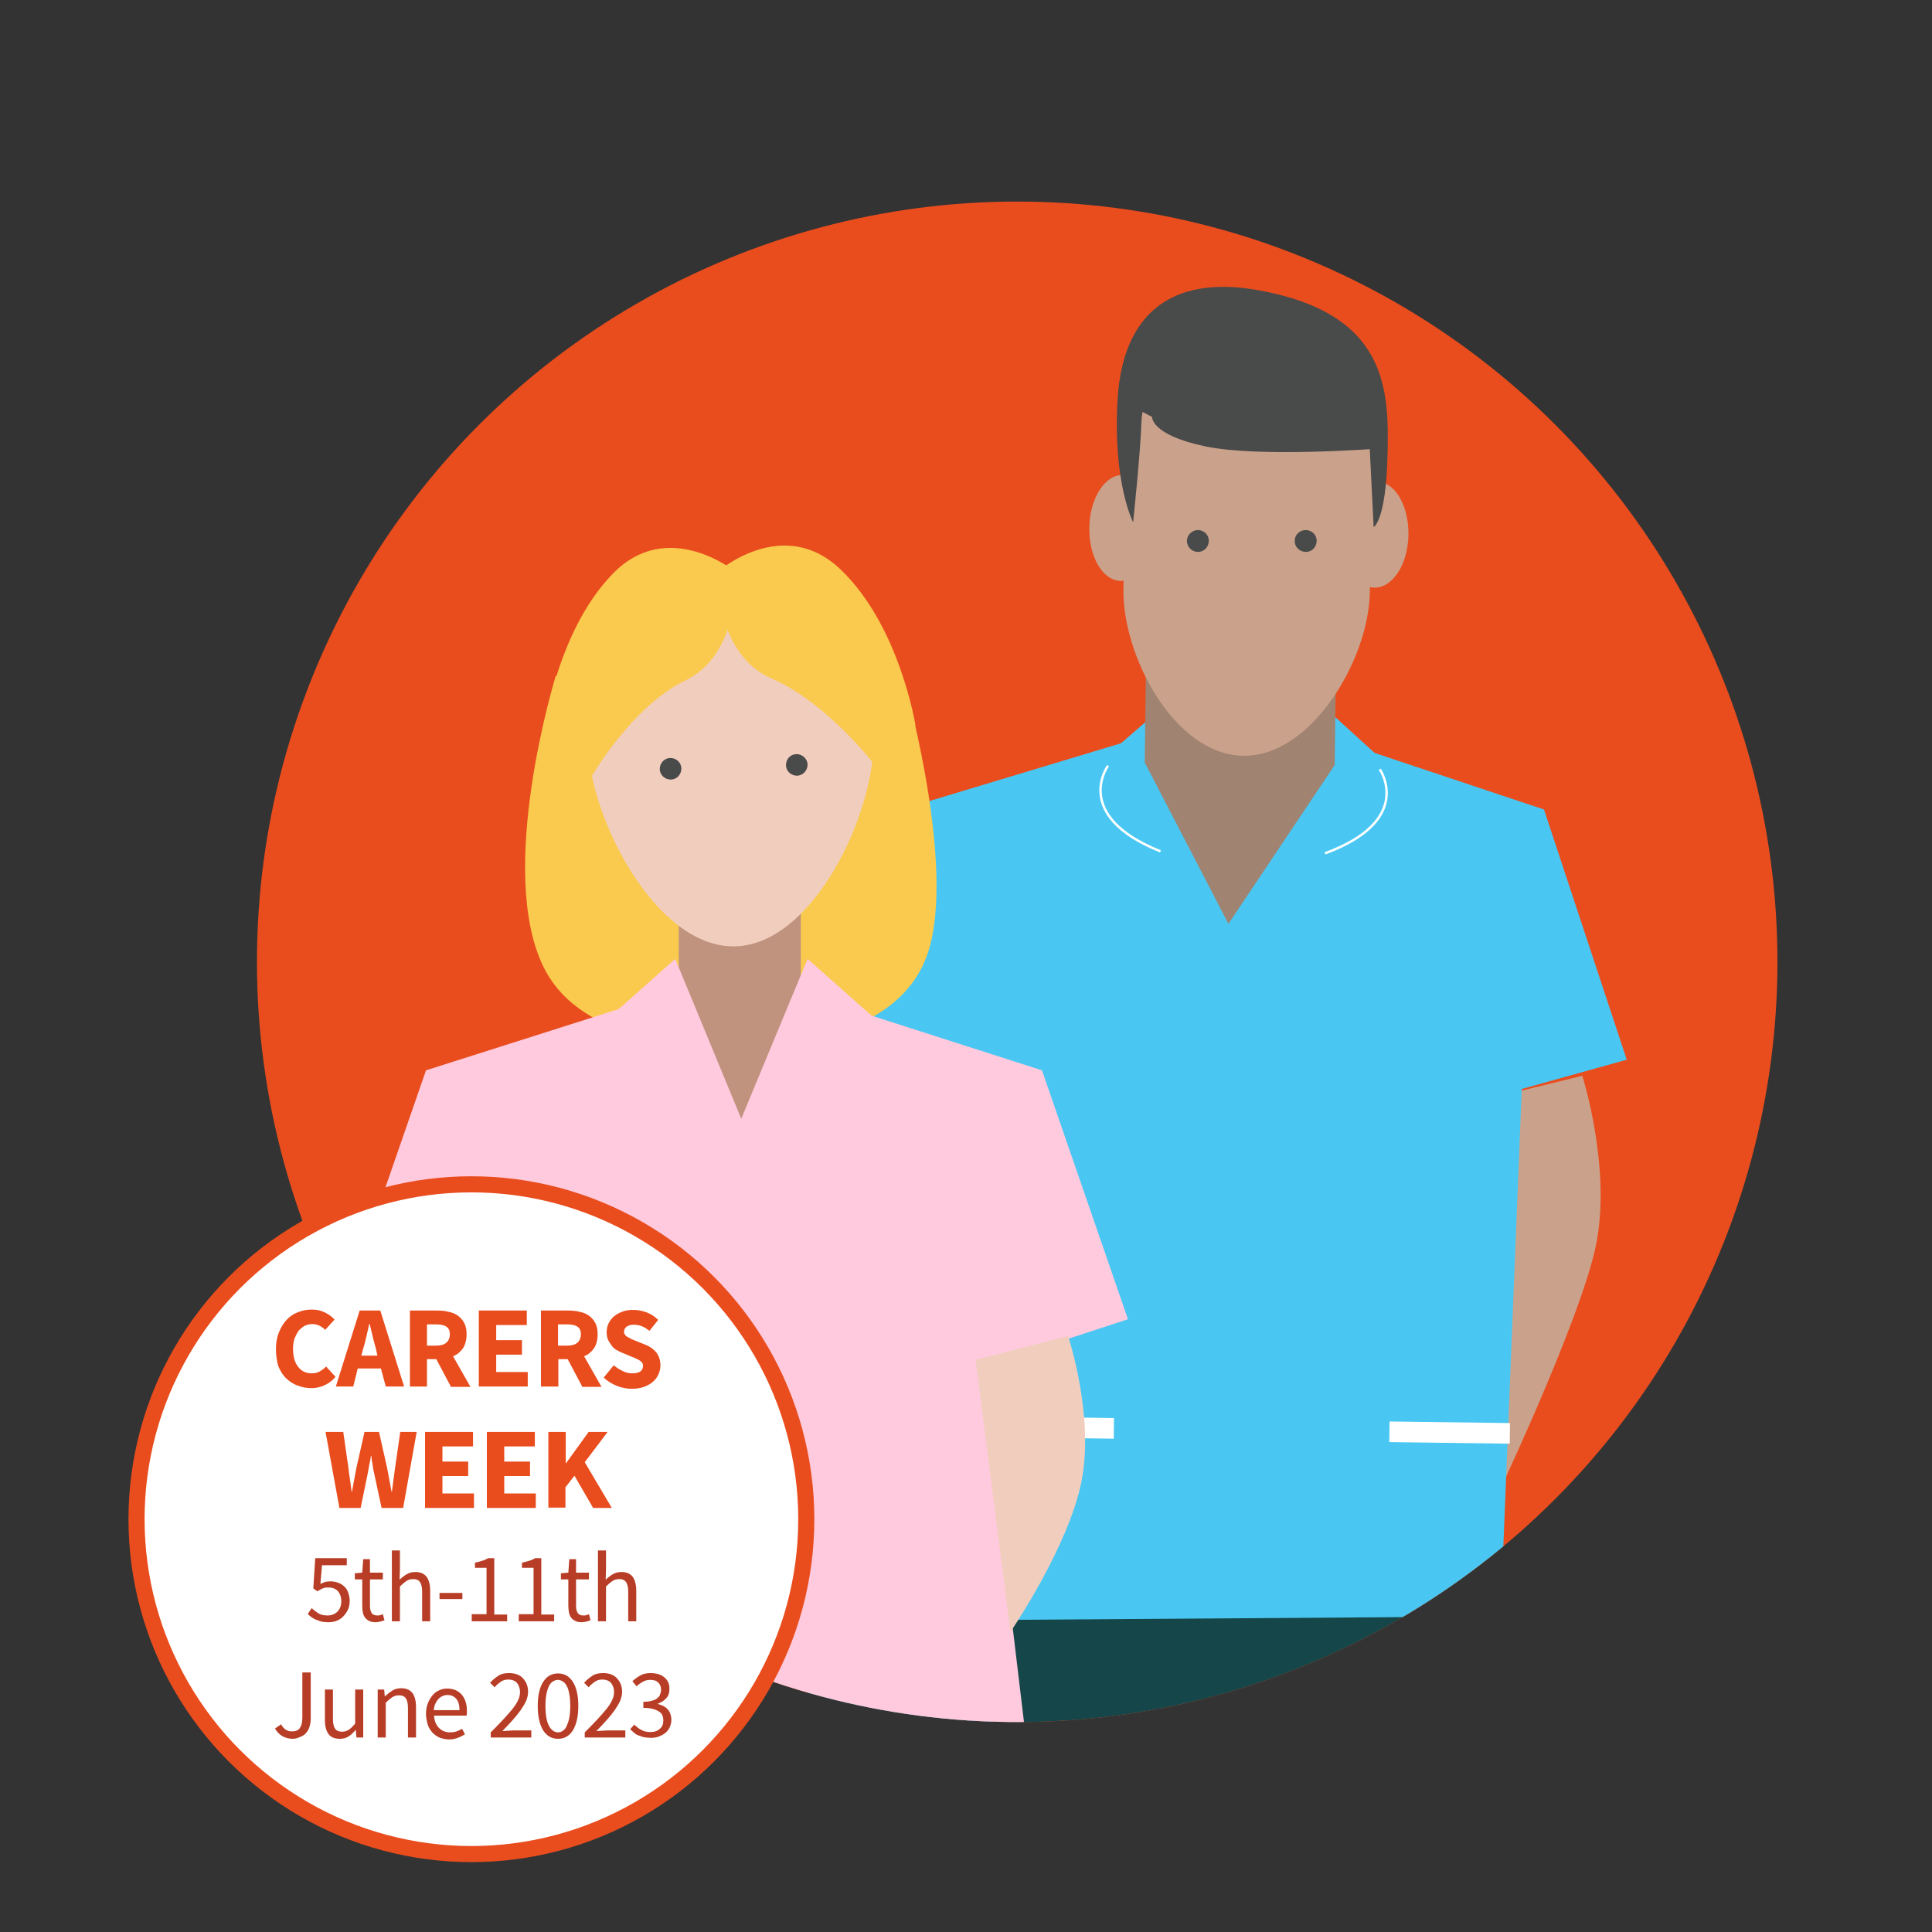 <svg xmlns="http://www.w3.org/2000/svg" xmlns:xlink="http://www.w3.org/1999/xlink" version="1.1" id="Layer_1" x="0" y="0" viewBox="0 0 600 600" xml:space="preserve" enable-background="new 0 0 600 600"><rect x="0" y="0" width="600" height="600" fill="#333333" stroke="none"/><style type="text/css">.st0{fill:#e94d1e}.st1{opacity:.1;fill:none;stroke:#f0f;stroke-miterlimit:10}.st2{fill:#4d4d4d}.st4{fill:#929497}.st5{fill:#d0d2d3}.st6{fill:#154649}.st7{fill:#29abe2}.st8{fill:#49c7f2}.st9{fill:#fff}.st10{fill:#caa28b}.st11{fill:none;stroke:#fff;stroke-width:.74;stroke-miterlimit:10}.st12{fill:#a18371}.st13{fill:#494a4a}.st14{fill:#faca4e}.st15{fill:#c0937e}.st16{fill:#f1cdbd}.st17{fill:#ffcade}.st18{fill:#fff;stroke:#e94d1e;stroke-width:5;stroke-miterlimit:10}.st19{fill:#b83d26}</style><circle class="st0" cx="315.9" cy="298.7" r="236.1"/><line class="st1" x1="243.3" y1="309.7" x2="244.6" y2="523.2"/><ellipse class="st2" cx="236.7" cy="334.1" rx="2.7" ry="2.8"/><ellipse class="st2" cx="237.7" cy="399.7" rx="2.7" ry="2.8"/><ellipse class="st2" cx="238.3" cy="455.5" rx="2.7" ry="2.8"/><ellipse class="st2" cx="238.3" cy="505.8" rx="2.7" ry="2.8"/><g><defs><circle id="SVGID_1_" cx="315.9" cy="298.7" r="236.1"/></defs><clipPath id="SVGID_00000075146184918473659280000007541321005713668739_"><use xlink:href="#SVGID_1_" overflow="visible"/></clipPath><g id="Carer_and_PA_product_square_00000083078079299390907860000014076450613543974568_" clip-path="url(#SVGID_00000075146184918473659280000007541321005713668739_)"><rect x="312.5" y="328.2" class="st4" width="4.7" height="324.8"/><polygon class="st5" points="271.9,370.6 358.5,370.6 342.9,249.5 287.5,249.5"/><g><g><rect x="308.4" y="502" class="st6" width="143.2" height="149.6"/><rect x="147.1" y="525.6" class="st7" width="161.4" height="149.6"/><path class="st8" d="M288.2,248.9l32.9,7l11.7-11.9l16.1-13.4l-1.4,13.5c11.1,2.2,35.9,31.3,35.9,31.3s26.3-28.7,38.2-30.9 l-1-12.9l53.9,20l-9.4,29.8c3.7,26.6-7.6,70-7.6,70l-10.3,110.2c-27.8,12.3-34.1,16.7-66.5,16.3c-32.9-0.4-41.1-8-69-21.4 l-4.3-107.1C307.6,349.4,287.7,287.8,288.2,248.9z"/><path class="st9" d="M458.2,311.6"/><rect x="436.2" y="388.1" transform="matrix(1.322707e-02 -1 1 1.322707e-02 24.901 840.945)" class="st9" width="4.7" height="39.5"/><rect x="318.3" y="386.6" transform="matrix(1.322727e-02 -1 1 1.322727e-02 -89.842 721.556)" class="st9" width="4.7" height="39.5"/><polygon class="st8" points="303.1,339 260.5,325.9 288.2,248.9 348.9,230.6"/><polygon class="st8" points="462.2,341.1 505.2,329.1 479.5,251.4 426.8,233.8"/><polygon class="st8" points="383.6,270.8 407.2,215.9 439.6,245.4 420.5,252.6 419.1,267.5 385.2,286.8"/><polygon class="st8" points="388.2,270.8 366.1,215.3 332.9,244 351.8,251.7 352.7,266.6 386.2,286.8"/><path class="st10" d="M491.4,334.1c0,0,9.2,28.9,4.2,52.8c-5,23.9-32.2,81-32.2,81l-5.6-125.6L491.4,334.1z"/><path class="st10" d="M280.1,331.3c0,0-6.7,28.1-2.9,48.6s27.3,59.9,27.3,59.9l8.9-100.7L280.1,331.3z"/><path class="st11" d="M428.5,238.9c0,0,11,15.8-17,26.1"/><path class="st11" d="M344.1,237.8c0,0-11.4,15.5,16.3,26.6"/><polygon class="st12" points="355.5,236.8 381.5,286.9 414.5,237.6 415.3,176.6 356.3,175.8"/><path class="st10" d="M348.9,182.4c-0.6,21.1,15.8,51.8,36.9,52.3l0,0c21.1,0.6,39-29.2,39.6-50.3l1.1-43.1 c0.6-21.1-16.1-38.7-37.2-39.2l0,0c-21.1-0.6-38.7,16.1-39.2,37.2L348.9,182.4z"/><path class="st10" d="M417.1,165.8c-0.2,9.1,4.1,16.6,9.7,16.7c5.6,0.1,10.4-7.1,10.6-16.2c0.2-9.1-4.1-16.6-9.7-16.7 C422.1,149.4,417.4,156.7,417.1,165.8z"/><path class="st10" d="M338.3,163.7c-0.2,9.1,4.1,16.6,9.7,16.7c5.6,0.1,10.4-7.1,10.6-16.2c0.2-9.1-4.1-16.6-9.7-16.7 C343.2,147.3,338.5,154.6,338.3,163.7z"/><path class="st13" d="M426.6,163.7l-1.3-26.1c0,0-11.3,0.6-38.4-13.7c-27.1-14.3-22.4-11.2-22.4-11.2s-9.7,8.5-10,18.1 c-0.3,9.7-2.6,31.4-2.6,31.4s-6.4-12.3-4.8-38.4c1.6-26.1,16.5-38.5,43.5-33.7c40.6,7.2,40.8,31.1,40.3,51.4 C430.4,161.9,426.6,163.7,426.6,163.7z"/><path class="st13" d="M402.1,167.9c-0.1,1.9,1.4,3.4,3.3,3.5c1.9,0.1,3.4-1.4,3.5-3.3c0.1-1.9-1.4-3.4-3.3-3.5 C403.7,164.6,402.1,166,402.1,167.9z"/><path class="st13" d="M368.6,167.9c0,1.9,1.4,3.4,3.3,3.5c1.9,0.1,3.4-1.4,3.5-3.3c0.1-1.9-1.4-3.4-3.3-3.5 C370.2,164.6,368.7,166.1,368.6,167.9z"/><polygon class="st8" points="307.6,503.1 295.4,300.9 474,303.3 466,502"/><rect x="447" y="426.2" transform="matrix(1.323467e-02 -1 1 1.323467e-02 -0.66 889.214)" class="st9" width="6.4" height="37.4"/><rect x="324" y="424.7" transform="matrix(1.321933e-02 -1 1 1.321933e-02 -120.5 764.689)" class="st9" width="6.4" height="37.4"/><path class="st13" d="M428.2,139.3c0,0-37.2,2.9-54-0.7c-16.9-3.6-16.4-9.1-16.4-9.1l-10.6-5.6c0,0,12-13,13.9-15.1 c2-2.2,13.5-6.8,13.5-6.8l12.7,0.2L428.2,139.3z"/><g><path class="st14" d="M281.4,213.9c0,0,16.7,59.7,5.7,84.8c-10.9,25.1-47.2,25.3-48.2,24.3c24.6,23.3-50.1-9.4-24.4-5 l13.4-103.1L281.4,213.9z"/><path class="st14" d="M172.6,209.9c0,0-18.7,60.6-3.7,90.6c12.2,24.4,48.2,23.4,49.1,22.4c-23.3,24.1,48.5-11.1,24.2-5.9 l-17.4-102.5L172.6,209.9z"/><polygon class="st15" points="248.7,283.7 248.7,319 227.9,357.6 210.8,319 210.8,283.4"/><path class="st16" d="M182.6,231c0.5,23.1,21.1,63.4,45.6,62.9c24.5-0.5,43.6-41.6,43.1-64.6c-0.5-23-21-54-45.5-53.5 C201.4,176.2,182.2,208,182.6,231z"/><path class="st13" d="M244.1,237.6c0,1.9,1.6,3.3,3.4,3.3c1.8,0,3.3-1.6,3.3-3.4c0-1.8-1.6-3.3-3.4-3.3 C245.5,234.2,244.1,235.7,244.1,237.6z"/><path class="st13" d="M204.9,238.8c0,1.9,1.6,3.3,3.4,3.3c1.9,0,3.3-1.6,3.3-3.4c0-1.9-1.6-3.3-3.4-3.3 C206.4,235.4,204.9,236.9,204.9,238.8z"/><path class="st14" d="M222.6,177.8c0,0-0.5,25.4,17,32.9c17.5,7.6,32.3,27.2,32.3,27.2l12.4-12.7c0,0-4.9-30.7-23.1-48.2 C243.1,159.5,222.6,177.8,222.6,177.8z"/><path class="st14" d="M228.6,177.7c0,0,1.5,25.3-15.7,33.6c-17.2,8.3-29.8,30.9-29.8,30.9l-14.3-14.6c0,0,3.7-30.8,21.2-49.1 C207.3,160.2,228.6,177.7,228.6,177.7z"/><path class="st17" d="M132.3,332.4l33,6.6l11.6-12.1l15.9-13.6l-1.2,13.5c11.1,2,36.3,30.9,36.3,30.9s25.9-29.1,37.8-31.4 l-1.1-12.9l54.1,19.3l-9,30c4,26.5-4.3,66.6-4.3,66.6l13.3,111.3c-27.7,12.6-58.4,19.7-90.8,19.7c-32.9,0-64.2-7.3-92.2-20.4 L153,432.6C153,432.6,132.3,371.2,132.3,332.4z"/><path class="st9" d="M303.1,392.8"/><polygon class="st17" points="148.4,422.3 105.5,409.7 132.3,332.4 192.7,313.2"/><polygon class="st17" points="301.1,425.8 350.3,409.7 323.6,332.4 270.6,315.4"/><polygon class="st17" points="227.9,353 250.8,297.8 283.6,326.9 264.6,334.3 263.4,349.3 229.7,369"/><polygon class="st17" points="232.5,353 209.7,297.8 176.9,326.9 195.9,334.3 197,349.3 230.7,369"/><path class="st16" d="M331.7,414.9c0,0,8.2,24.6,4.2,45c-4,20.5-22.1,46.9-22.1,46.9l-10.8-84.5L331.7,414.9z"/><path class="st16" d="M125.3,414.9c0,0-6.3,28.2-2.3,48.6c4,20.5,17.2,48.6,17.2,48.6l18.5-89.9L125.3,414.9z"/></g></g></g></g></g><circle class="st18" cx="146.4" cy="471.8" r="104"/><g><path class="st0" d="M85.7,419c0-2,0.3-3.7,0.9-5.2c0.6-1.5,1.4-2.8,2.4-3.9c1-1.1,2.2-1.9,3.6-2.4c1.4-0.6,2.8-0.8,4.3-0.8 c1.5,0,2.8,0.3,4,0.9c1.2,0.6,2.2,1.3,3,2.2L101,413c-0.6-0.6-1.2-1-1.8-1.3c-0.6-0.3-1.3-0.5-2.2-0.5c-0.8,0-1.6,0.2-2.3,0.5 c-0.7,0.4-1.3,0.9-1.9,1.5c-0.5,0.7-0.9,1.5-1.3,2.4c-0.3,0.9-0.5,2-0.5,3.2c0,2.4,0.5,4.3,1.6,5.7c1,1.3,2.4,2,4.2,2 c1,0,1.8-0.2,2.5-0.6s1.4-0.9,2-1.5l2.9,3.2c-1,1.2-2.1,2-3.4,2.6s-2.6,0.9-4.1,0.9c-1.5,0-3-0.3-4.3-0.8c-1.4-0.5-2.5-1.3-3.6-2.3 c-1-1-1.8-2.3-2.4-3.8C86,422.7,85.7,421,85.7,419z"/><path class="st0" d="M118.3,425h-7.2l-1.4,5.6h-5.4l7.4-23.6h6.4l7.4,23.6h-5.7L118.3,425z M117.2,420.9l-0.5-2.2 c-0.3-1.2-0.7-2.4-1-3.8c-0.3-1.3-0.6-2.6-0.9-3.8h-0.1c-0.3,1.3-0.6,2.5-0.9,3.9c-0.3,1.3-0.6,2.6-1,3.8l-0.6,2.2H117.2z"/><path class="st0" d="M140,430.6l-4.5-8.5h-2.9v8.5h-5.3V407h8.5c1.3,0,2.4,0.1,3.5,0.4c1.1,0.2,2.1,0.6,2.9,1.2 c0.8,0.6,1.5,1.3,2,2.3s0.7,2.1,0.7,3.5c0,1.7-0.4,3.2-1.1,4.3c-0.8,1.1-1.8,2-3.1,2.5l5.4,9.5H140z M132.6,417.9h2.8 c1.4,0,2.5-0.3,3.2-0.9c0.7-0.6,1.1-1.5,1.1-2.6c0-1.2-0.4-2-1.1-2.4c-0.7-0.5-1.8-0.7-3.2-0.7h-2.8V417.9z"/><path class="st0" d="M148.8,407h14.8v4.5h-9.5v4.7h8v4.5h-8v5.4h9.8v4.5h-15.2V407z"/><path class="st0" d="M180.8,430.6l-4.5-8.5h-2.9v8.5H168V407h8.5c1.3,0,2.4,0.1,3.5,0.4c1.1,0.2,2.1,0.6,2.9,1.2 c0.8,0.6,1.5,1.3,2,2.3s0.7,2.1,0.7,3.5c0,1.7-0.4,3.2-1.1,4.3c-0.8,1.1-1.8,2-3.1,2.5l5.4,9.5H180.8z M173.3,417.9h2.8 c1.4,0,2.5-0.3,3.2-0.9c0.7-0.6,1.1-1.5,1.1-2.6c0-1.2-0.4-2-1.1-2.4c-0.7-0.5-1.8-0.7-3.2-0.7h-2.8V417.9z"/><path class="st0" d="M190.6,424c0.8,0.7,1.8,1.3,2.8,1.8c1,0.5,2,0.7,3,0.7c1.1,0,1.9-0.2,2.5-0.6c0.5-0.4,0.8-1,0.8-1.7 c0-0.4-0.1-0.7-0.2-0.9c-0.2-0.3-0.4-0.5-0.7-0.7c-0.3-0.2-0.7-0.4-1.1-0.6c-0.4-0.2-0.9-0.4-1.4-0.6l-3.1-1.3 c-0.6-0.2-1.2-0.6-1.8-0.9s-1.1-0.8-1.5-1.4s-0.8-1.1-1.1-1.8c-0.3-0.7-0.4-1.5-0.4-2.3c0-1,0.2-1.9,0.6-2.7c0.4-0.9,1-1.6,1.7-2.2 c0.7-0.6,1.6-1.1,2.7-1.5c1-0.4,2.2-0.5,3.4-0.5c1.4,0,2.7,0.3,4.1,0.8c1.3,0.5,2.5,1.3,3.5,2.3l-2.7,3.4c-0.8-0.6-1.5-1.1-2.3-1.4 c-0.8-0.3-1.6-0.5-2.6-0.5c-0.9,0-1.6,0.2-2.2,0.6c-0.5,0.4-0.8,0.9-0.8,1.6c0,0.4,0.1,0.7,0.3,0.9c0.2,0.3,0.4,0.5,0.8,0.7 s0.7,0.4,1.1,0.6s0.9,0.4,1.4,0.6l3,1.2c1.5,0.6,2.6,1.4,3.4,2.4c0.8,1,1.3,2.4,1.3,4c0,1-0.2,1.9-0.6,2.8c-0.4,0.9-1,1.7-1.7,2.3 c-0.8,0.7-1.7,1.2-2.8,1.6c-1.1,0.4-2.4,0.6-3.8,0.6c-1.5,0-3.1-0.3-4.6-0.9c-1.5-0.6-2.9-1.4-4.1-2.6L190.6,424z"/><path class="st0" d="M101.1,444.7h5.5l1.6,11.1c0.1,1.2,0.3,2.5,0.5,3.7c0.2,1.2,0.3,2.5,0.5,3.8h0.1c0.2-1.3,0.5-2.5,0.7-3.8 c0.2-1.2,0.5-2.5,0.7-3.7l2.5-11.1h4.5l2.5,11.1c0.2,1.2,0.5,2.4,0.7,3.7c0.2,1.2,0.5,2.5,0.7,3.8h0.1c0.2-1.3,0.3-2.5,0.5-3.8 c0.2-1.2,0.3-2.5,0.5-3.7l1.6-11.1h5.1l-4.2,23.6h-6.7l-2.3-10.7c-0.2-0.9-0.4-1.8-0.5-2.8c-0.2-0.9-0.3-1.8-0.4-2.7h-0.1 c-0.1,0.9-0.3,1.8-0.5,2.7c-0.2,0.9-0.3,1.9-0.5,2.8l-2.2,10.7h-6.6L101.1,444.7z"/><path class="st0" d="M132.1,444.7h14.8v4.5h-9.5v4.7h8v4.5h-8v5.4h9.8v4.5h-15.2V444.7z"/><path class="st0" d="M151.3,444.7h14.8v4.5h-9.5v4.7h8v4.5h-8v5.4h9.8v4.5h-15.2V444.7z"/><path class="st0" d="M170.4,444.7h5.3v9.7h0.1l7-9.7h5.9l-7.1,9.4l8.4,14.2h-5.8l-5.8-10l-2.8,3.6v6.3h-5.3V444.7z"/></g><g><path class="st19" d="M96.8,499.4c0.6,0.6,1.3,1.1,2,1.6c0.8,0.5,1.8,0.7,2.9,0.7c0.6,0,1.2-0.1,1.7-0.3c0.5-0.2,1-0.5,1.4-0.9 c0.4-0.4,0.7-0.9,0.9-1.4c0.2-0.6,0.3-1.2,0.3-1.8c0-1.3-0.4-2.4-1.1-3.2c-0.8-0.8-1.8-1.1-3-1.1c-0.7,0-1.3,0.1-1.7,0.3 c-0.5,0.2-1,0.5-1.6,0.9l-1.3-0.9l0.6-9.4h9.8v2.2H100l-0.5,5.8c0.5-0.2,0.9-0.4,1.4-0.6c0.5-0.1,1-0.2,1.6-0.2 c0.8,0,1.6,0.1,2.4,0.4c0.7,0.2,1.4,0.6,1.9,1.1c0.6,0.5,1,1.1,1.3,1.9c0.3,0.8,0.5,1.7,0.5,2.7s-0.2,2-0.6,2.8 c-0.4,0.8-0.9,1.5-1.5,2.1c-0.6,0.6-1.3,1-2.1,1.3s-1.6,0.4-2.5,0.4c-0.8,0-1.5-0.1-2.1-0.2c-0.6-0.2-1.2-0.4-1.7-0.6 c-0.5-0.2-1-0.5-1.4-0.8c-0.4-0.3-0.8-0.6-1.1-1L96.8,499.4z"/><path class="st19" d="M112.4,490.5h-2.2v-1.9l2.3-0.2l0.3-4.2h2.1v4.2h4v2.1h-4v8.3c0,0.9,0.2,1.6,0.5,2.1c0.3,0.5,0.9,0.8,1.8,0.8 c0.3,0,0.6,0,0.9-0.1s0.6-0.2,0.8-0.3l0.5,1.9c-0.4,0.1-0.9,0.3-1.3,0.4c-0.5,0.1-1,0.2-1.4,0.2c-0.8,0-1.5-0.1-2-0.4 c-0.5-0.2-1-0.6-1.3-1s-0.6-1-0.7-1.6s-0.2-1.3-0.2-2V490.5z"/><path class="st19" d="M121.7,481.5h2.5v6l-0.1,3.1c0.7-0.7,1.5-1.3,2.2-1.7c0.8-0.5,1.7-0.7,2.7-0.7c1.6,0,2.7,0.5,3.5,1.5 c0.7,1,1.1,2.4,1.1,4.4v9.4h-2.5v-9.1c0-1.4-0.2-2.4-0.7-3.1s-1.2-0.9-2.1-0.9c-0.8,0-1.5,0.2-2.1,0.6c-0.6,0.4-1.3,1-2,1.7v10.8 h-2.5V481.5z"/><path class="st19" d="M136.5,494.7h7.1v1.9h-7.1V494.7z"/><path class="st19" d="M146.6,501.3h4.5v-14.4h-3.6v-1.6c0.9-0.2,1.7-0.4,2.3-0.6c0.7-0.2,1.3-0.5,1.8-0.8h1.9v17.5h4v2.1h-11V501.3 z"/><path class="st19" d="M161.2,501.3h4.5v-14.4h-3.6v-1.6c0.9-0.2,1.7-0.4,2.3-0.6c0.7-0.2,1.3-0.5,1.8-0.8h1.9v17.5h4v2.1h-11V501.3 z"/><path class="st19" d="M176.4,490.5h-2.2v-1.9l2.3-0.2l0.3-4.2h2.1v4.2h4v2.1h-4v8.3c0,0.9,0.2,1.6,0.5,2.1c0.3,0.5,0.9,0.8,1.8,0.8 c0.3,0,0.6,0,0.9-0.1s0.6-0.2,0.8-0.3l0.5,1.9c-0.4,0.1-0.9,0.3-1.3,0.4c-0.5,0.1-1,0.2-1.4,0.2c-0.8,0-1.5-0.1-2-0.4 c-0.5-0.2-1-0.6-1.3-1s-0.6-1-0.7-1.6s-0.2-1.3-0.2-2V490.5z"/><path class="st19" d="M185.7,481.5h2.5v6l-0.1,3.1c0.7-0.7,1.5-1.3,2.2-1.7c0.8-0.5,1.7-0.7,2.7-0.7c1.6,0,2.7,0.5,3.5,1.5 c0.7,1,1.1,2.4,1.1,4.4v9.4h-2.5v-9.1c0-1.4-0.2-2.4-0.7-3.1s-1.2-0.9-2.1-0.9c-0.8,0-1.5,0.2-2.1,0.6c-0.6,0.4-1.3,1-2,1.7v10.8 h-2.5V481.5z"/><path class="st19" d="M87.3,535.5c0.4,0.8,1,1.4,1.5,1.7c0.6,0.4,1.2,0.5,1.9,0.5c1.1,0,1.9-0.3,2.4-1c0.5-0.7,0.8-1.8,0.8-3.3v-14 h2.6v14.2c0,0.9-0.1,1.7-0.3,2.4c-0.2,0.8-0.5,1.4-1,2c-0.4,0.6-1,1-1.7,1.3S92,540,91,540c-2.5,0-4.4-1.1-5.6-3.2L87.3,535.5z"/><path class="st19" d="M100.9,524.7h2.5v9.1c0,1.4,0.2,2.4,0.7,3.1c0.4,0.6,1.2,0.9,2.1,0.9c0.8,0,1.5-0.2,2.1-0.6 c0.6-0.4,1.2-1,2-1.9v-10.6h2.5v14.9h-2.1l-0.2-2.3h-0.1c-0.7,0.8-1.4,1.5-2.2,2c-0.8,0.5-1.7,0.7-2.7,0.7c-1.6,0-2.8-0.5-3.5-1.5 c-0.7-1-1.1-2.4-1.1-4.4V524.7z"/><path class="st19" d="M117.2,524.7h2.1l0.2,2.1h0.1c0.7-0.7,1.5-1.3,2.3-1.8c0.8-0.5,1.7-0.7,2.7-0.7c1.6,0,2.7,0.5,3.5,1.5 c0.7,1,1.1,2.4,1.1,4.4v9.4h-2.5v-9.1c0-1.4-0.2-2.4-0.7-3.1s-1.2-0.9-2.1-0.9c-0.8,0-1.5,0.2-2.1,0.6c-0.6,0.4-1.3,1-2,1.7v10.8 h-2.5V524.7z"/><path class="st19" d="M132.3,532.2c0-1.2,0.2-2.3,0.6-3.3c0.4-1,0.9-1.8,1.5-2.5c0.6-0.7,1.3-1.2,2.1-1.5c0.8-0.4,1.6-0.5,2.5-0.5 c0.9,0,1.8,0.2,2.5,0.5c0.7,0.3,1.4,0.8,1.9,1.4s0.9,1.3,1.2,2.2c0.3,0.9,0.4,1.8,0.4,2.9c0,0.6,0,1-0.1,1.4h-10.1 c0.1,1.6,0.6,2.9,1.5,3.8c0.9,0.9,2,1.4,3.5,1.4c0.7,0,1.4-0.1,2-0.3s1.2-0.5,1.7-0.8l0.9,1.7c-0.7,0.4-1.4,0.8-2.2,1.1 s-1.7,0.5-2.7,0.5c-1,0-1.9-0.2-2.8-0.5s-1.6-0.9-2.3-1.5c-0.6-0.7-1.2-1.5-1.5-2.4C132.5,534.5,132.3,533.4,132.3,532.2z M142.7,531.1c0-1.5-0.3-2.7-1-3.5s-1.5-1.2-2.7-1.2c-0.5,0-1,0.1-1.5,0.3s-0.9,0.5-1.3,0.9c-0.4,0.4-0.7,0.9-1,1.5 c-0.3,0.6-0.4,1.3-0.5,2H142.7z"/><path class="st19" d="M152.3,538.1c1.5-1.5,2.8-2.8,3.9-4c1.1-1.2,2.1-2.3,2.9-3.3c0.8-1,1.4-1.9,1.8-2.8c0.4-0.8,0.6-1.7,0.6-2.5 c0-1.1-0.3-2-0.9-2.8c-0.6-0.7-1.5-1.1-2.8-1.1c-0.8,0-1.6,0.2-2.3,0.7c-0.7,0.5-1.3,1-1.9,1.7l-1.4-1.4c0.8-0.9,1.7-1.6,2.6-2.2 s2-0.8,3.3-0.8c1.8,0,3.3,0.5,4.3,1.6c1,1.1,1.6,2.4,1.6,4.2c0,0.9-0.2,1.8-0.6,2.8c-0.4,0.9-1,1.9-1.7,2.9c-0.7,1-1.5,2-2.5,3.1 s-2,2.2-3.2,3.4c0.5,0,1.1-0.1,1.7-0.1c0.6,0,1.1-0.1,1.6-0.1h5.7v2.2h-12.6V538.1z"/><path class="st19" d="M173.3,540c-2,0-3.5-0.9-4.6-2.6c-1.1-1.8-1.7-4.3-1.7-7.6c0-3.3,0.6-5.8,1.7-7.5c1.1-1.7,2.6-2.6,4.6-2.6 c2,0,3.5,0.9,4.6,2.6c1.1,1.7,1.7,4.2,1.7,7.5c0,3.3-0.6,5.8-1.7,7.6C176.8,539.1,175.3,540,173.3,540z M173.3,538 c0.6,0,1.1-0.2,1.5-0.5c0.5-0.3,0.9-0.8,1.2-1.5s0.6-1.5,0.8-2.5s0.3-2.3,0.3-3.7s-0.1-2.7-0.3-3.7s-0.4-1.9-0.8-2.5 c-0.3-0.6-0.7-1.1-1.2-1.4c-0.5-0.3-1-0.5-1.5-0.5c-0.6,0-1.1,0.2-1.6,0.5c-0.5,0.3-0.9,0.8-1.2,1.4c-0.3,0.6-0.6,1.5-0.8,2.5 s-0.3,2.2-0.3,3.7c0,2.9,0.4,4.9,1.1,6.2S172.2,538,173.3,538z"/><path class="st19" d="M181.5,538.1c1.5-1.5,2.8-2.8,3.9-4c1.1-1.2,2.1-2.3,2.9-3.3c0.8-1,1.4-1.9,1.8-2.8c0.4-0.8,0.6-1.7,0.6-2.5 c0-1.1-0.3-2-0.9-2.8c-0.6-0.7-1.5-1.1-2.8-1.1c-0.8,0-1.6,0.2-2.3,0.7c-0.7,0.5-1.3,1-1.9,1.7l-1.4-1.4c0.8-0.9,1.7-1.6,2.6-2.2 s2-0.8,3.3-0.8c1.8,0,3.3,0.5,4.3,1.6c1,1.1,1.6,2.4,1.6,4.2c0,0.9-0.2,1.8-0.6,2.8c-0.4,0.9-1,1.9-1.7,2.9c-0.7,1-1.5,2-2.5,3.1 s-2,2.2-3.2,3.4c0.5,0,1.1-0.1,1.7-0.1c0.6,0,1.1-0.1,1.6-0.1h5.7v2.2h-12.6V538.1z"/><path class="st19" d="M197,535.6c0.6,0.6,1.3,1.2,2.1,1.6c0.8,0.5,1.8,0.7,2.9,0.7c1.2,0,2.2-0.3,2.9-1c0.8-0.6,1.1-1.5,1.1-2.6 c0-0.6-0.1-1.1-0.3-1.6c-0.2-0.5-0.6-0.9-1.1-1.2c-0.5-0.3-1.1-0.6-1.9-0.8c-0.8-0.2-1.8-0.3-2.9-0.3v-1.9c1,0,1.9-0.1,2.6-0.3 s1.3-0.4,1.7-0.8c0.4-0.3,0.8-0.7,0.9-1.2c0.2-0.5,0.3-0.9,0.3-1.4c0-1-0.3-1.7-0.9-2.3c-0.6-0.6-1.4-0.8-2.5-0.8 c-0.8,0-1.6,0.2-2.3,0.6c-0.7,0.4-1.3,0.8-1.9,1.4l-1.3-1.6c0.8-0.7,1.6-1.3,2.5-1.8c0.9-0.5,1.9-0.7,3.1-0.7 c0.9,0,1.6,0.1,2.4,0.3c0.7,0.2,1.3,0.5,1.9,1c0.5,0.4,0.9,0.9,1.2,1.5c0.3,0.6,0.4,1.3,0.4,2.1c0,1.2-0.3,2.2-1,2.9 c-0.7,0.8-1.5,1.3-2.6,1.7v0.1c0.6,0.1,1.1,0.4,1.7,0.6c0.5,0.3,1,0.6,1.3,1c0.4,0.4,0.7,0.9,0.9,1.5c0.2,0.6,0.3,1.2,0.3,1.8 c0,0.9-0.2,1.6-0.5,2.3s-0.8,1.3-1.4,1.8c-0.6,0.5-1.3,0.8-2,1.1c-0.8,0.3-1.6,0.4-2.5,0.4c-0.8,0-1.5-0.1-2.1-0.2 s-1.2-0.4-1.8-0.6s-1-0.5-1.4-0.9c-0.4-0.3-0.8-0.7-1.1-1L197,535.6z"/></g></svg>